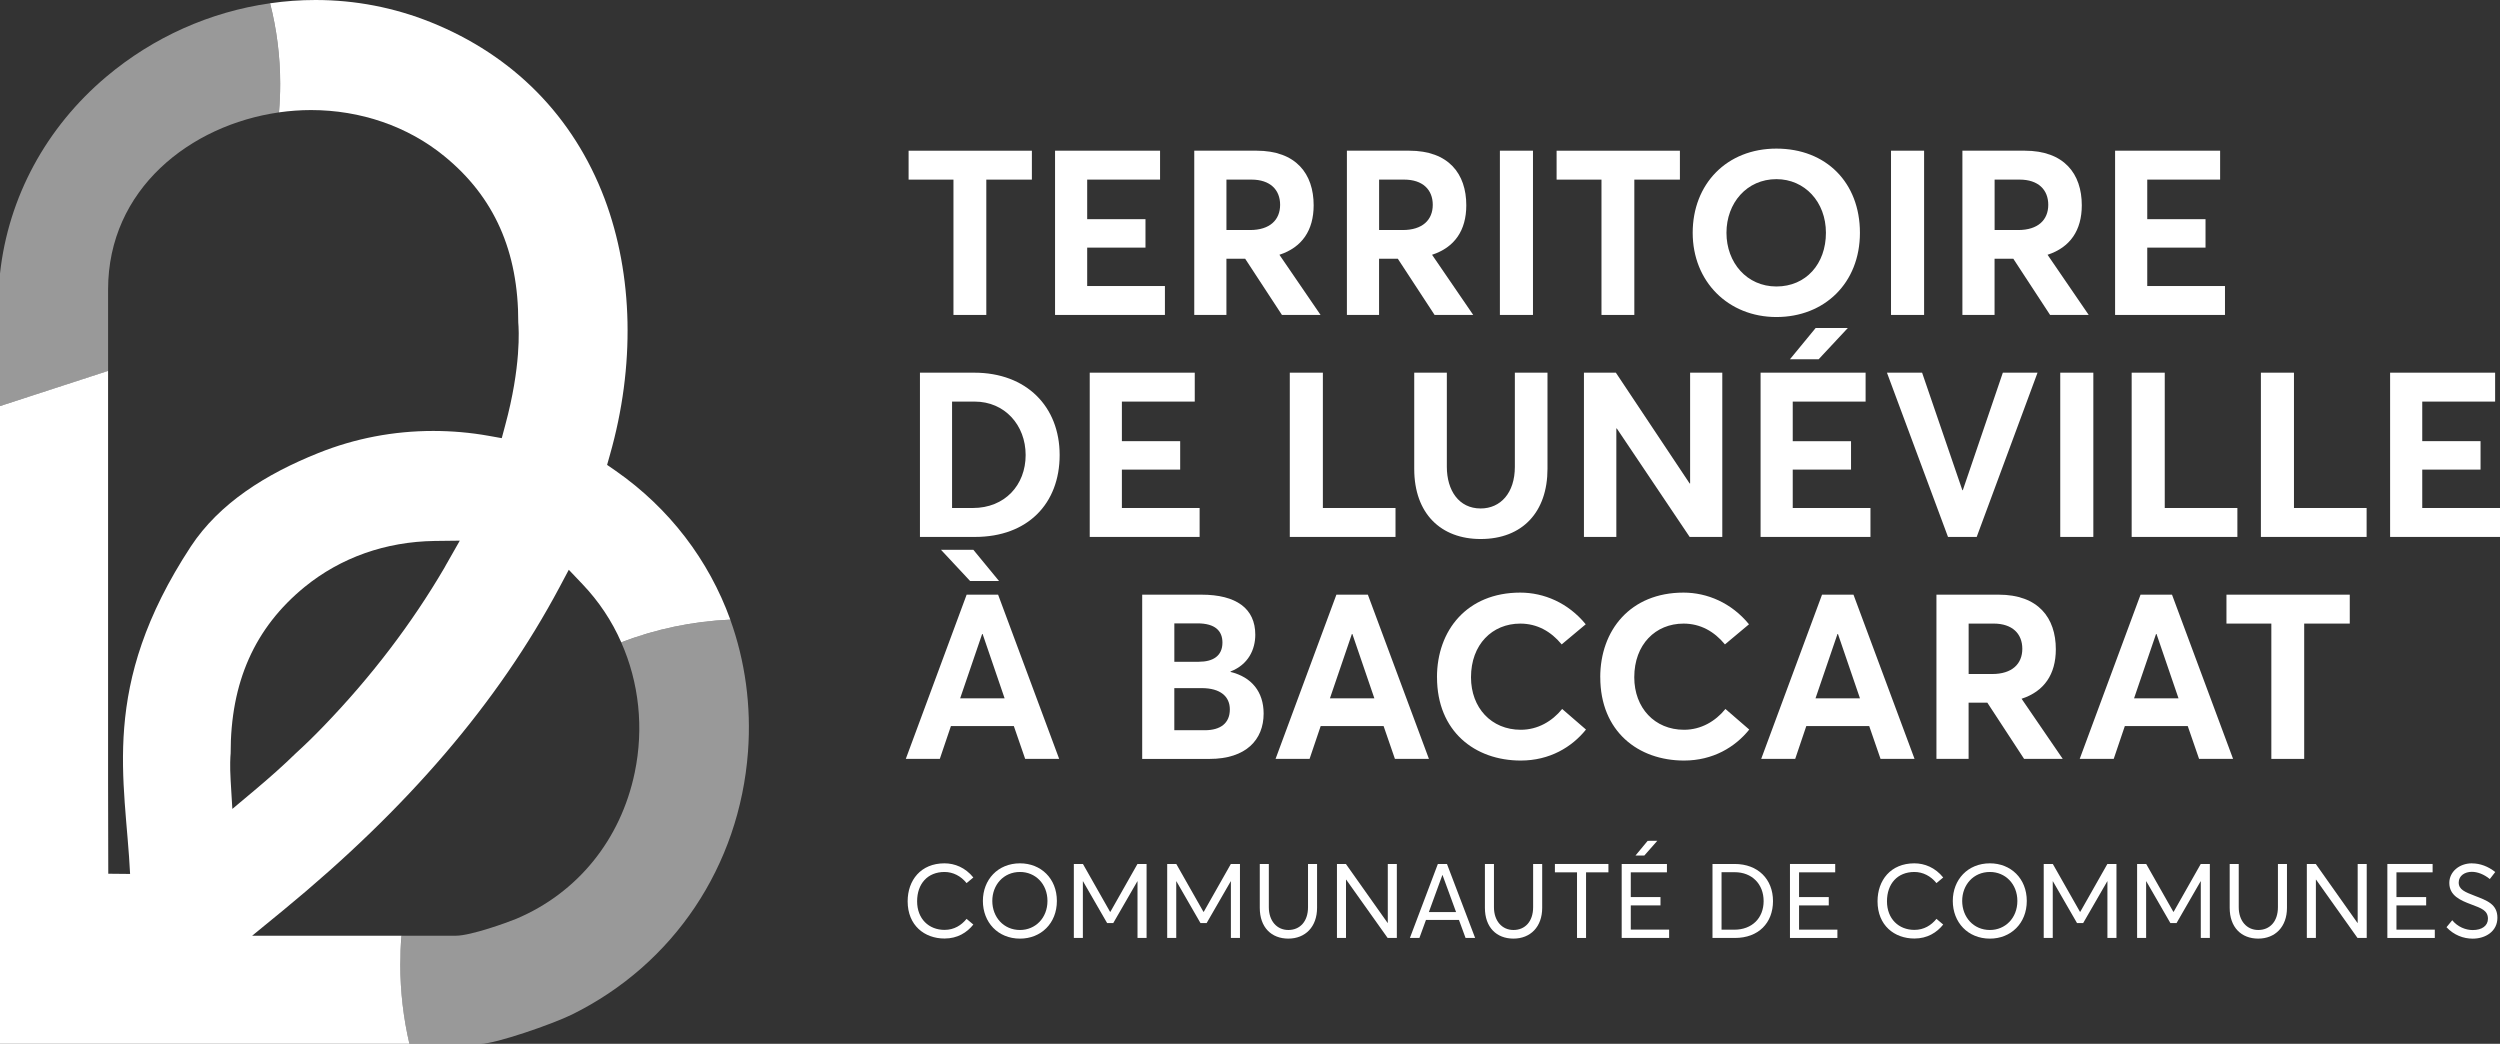 <?xml version="1.0" encoding="UTF-8"?>
<svg id="Calque_2" data-name="Calque 2" xmlns="http://www.w3.org/2000/svg" viewBox="0 0 1163 485.57">
  <rect x="0" y="0" width="1163" height="485.57" fill="#333333" stroke="none"/>
  <defs>
    <style>
      .cls-1 {
        opacity: .5;
      }

      .cls-1, .cls-2 {
        fill: #fff;
      }
    </style>
  </defs>
  <g id="Calque_1-2" data-name="Calque 1">
    <g>
      <g>
        <path class="cls-2" d="M439.38,401.62c-11.04,0-17.14,7.88-17.14,17.67,0,11.23,7.85,17.31,17.14,17.31,6.06,0,10.44-2.77,13.42-6.5l-3.15-2.65c-2.41,2.98-5.79,5.13-10.26,5.13-7.26,0-12.75-5.11-12.75-13.29s4.9-13.65,12.75-13.65c3.95,0,7.64,1.89,10.26,5.18l3.15-2.62c-3.74-4.63-8.68-6.58-13.42-6.58"/>
        <path class="cls-2" d="M474.51,401.62c-10.29,0-17.27,7.59-17.27,17.5s6.97,17.53,17.27,17.53c9.7,0,17.15-7.06,17.15-17.53s-7.45-17.5-17.15-17.5M474.51,432.63c-7.66,0-12.89-6.03-12.89-13.51s5.23-13.48,12.89-13.48c7.13,0,12.77,5.53,12.77,13.48s-5.65,13.51-12.77,13.51"/>
      </g>
      <polygon class="cls-2" points="533.39 401.92 529.15 401.92 516.55 424.18 516.4 424.18 503.78 401.92 499.55 401.92 499.55 436.34 503.75 436.34 503.75 409.97 503.82 409.97 515.03 429.41 517.89 429.41 529.1 409.97 529.17 409.97 529.17 436.34 533.39 436.34 533.39 401.92"/>
      <polygon class="cls-2" points="576.83 401.92 572.59 401.92 559.99 424.18 559.84 424.18 547.21 401.92 542.98 401.92 542.98 436.34 547.19 436.34 547.19 409.97 547.26 409.97 558.46 429.41 561.33 429.41 572.54 409.97 572.61 409.97 572.61 436.34 576.83 436.34 576.83 401.92"/>
      <path class="cls-2" d="M612.7,401.92h-4.21v20.11c0,6.67-3.78,10.6-9.15,10.6s-9.08-4.24-9.08-10.6v-20.11h-4.21v20.41c0,9.08,5.41,14.31,13.29,14.31s13.36-5.47,13.36-14.31v-20.41ZM599.34,436.65h0,0Z"/>
      <polygon class="cls-2" points="649.81 401.92 645.6 401.92 645.6 429.34 645.51 429.34 626.11 401.92 621.95 401.92 621.95 436.34 626.16 436.34 626.16 409.21 626.25 409.21 645.53 436.34 649.81 436.34 649.81 401.92"/>
      <path class="cls-2" d="M673.13,401.92h-4.24l-13,34.41h4.42l3.05-8.37h15.35l3.07,8.37h4.45l-13.1-34.41ZM664.71,424.28l6.27-17.2h.09l6.29,17.2h-12.65Z"/>
      <path class="cls-2" d="M717.42,401.92h-4.21v20.11c0,6.67-3.78,10.6-9.14,10.6s-9.08-4.24-9.08-10.6v-20.11h-4.21v20.41c0,9.08,5.41,14.31,13.29,14.31s13.36-5.47,13.36-14.31v-20.41ZM704.06,436.65h0,.01,0"/>
      <polygon class="cls-2" points="748.24 401.92 723.34 401.92 723.34 405.81 733.63 405.81 733.63 436.34 737.83 436.34 737.83 405.81 748.24 405.81 748.24 401.92"/>
      <path class="cls-2" d="M770.97,391.13l-4.48.03-5.67,6.84h4.11l6.04-6.86ZM775.46,401.92h-21.05v34.41h22.07v-3.87h-17.84v-11.26h13.82v-3.88h-13.82v-11.52h16.82v-3.88Z"/>
      <path class="cls-2" d="M806.93,401.92h-10.28v34.42h10.43c10.97,0,17.72-7,17.72-17.15s-6.95-17.27-17.86-17.27M800.86,432.5v-26.75h6.15c8.01,0,13.43,5.55,13.43,13.43s-5.37,13.31-13.63,13.31h-5.96Z"/>
      <polygon class="cls-2" points="853.74 401.92 832.69 401.92 832.69 436.34 854.76 436.34 854.76 432.47 836.92 432.47 836.92 421.2 850.74 421.2 850.74 417.32 836.92 417.32 836.92 405.81 853.74 405.81 853.74 401.92"/>
      <g>
        <path class="cls-2" d="M890.57,401.62c-11.04,0-17.14,7.88-17.14,17.67,0,11.23,7.85,17.31,17.14,17.31,6.05,0,10.42-2.77,13.41-6.5l-3.14-2.65c-2.41,2.98-5.8,5.13-10.27,5.13-7.26,0-12.75-5.11-12.75-13.29s4.89-13.65,12.75-13.65c3.96,0,7.64,1.89,10.27,5.18l3.14-2.62c-3.74-4.63-8.68-6.58-13.41-6.58"/>
        <path class="cls-2" d="M925.71,401.62c-10.3,0-17.27,7.59-17.27,17.5s6.96,17.53,17.27,17.53c9.69,0,17.15-7.06,17.15-17.53s-7.46-17.5-17.15-17.5M925.71,432.63c-7.66,0-12.9-6.03-12.9-13.51s5.23-13.48,12.9-13.48c7.11,0,12.77,5.53,12.77,13.48s-5.65,13.51-12.77,13.51"/>
      </g>
      <polygon class="cls-2" points="984.58 401.92 980.35 401.92 967.74 424.18 967.6 424.18 954.97 401.92 950.74 401.92 950.74 436.34 954.94 436.34 954.94 409.97 955.01 409.97 966.23 429.41 969.09 429.41 980.3 409.97 980.37 409.97 980.37 436.34 984.58 436.34 984.58 401.92"/>
      <polygon class="cls-2" points="1028.02 401.92 1023.79 401.92 1011.18 424.18 1011.04 424.18 998.41 401.92 994.18 401.92 994.18 436.34 998.38 436.34 998.38 409.97 998.45 409.97 1009.66 429.41 1012.53 429.41 1023.73 409.97 1023.81 409.97 1023.81 436.34 1028.02 436.34 1028.02 401.92"/>
      <path class="cls-2" d="M1063.89,401.92h-4.2v20.11c0,6.67-3.78,10.6-9.15,10.6s-9.08-4.24-9.08-10.6v-20.11h-4.21v20.41c0,9.08,5.42,14.31,13.29,14.31s13.36-5.47,13.36-14.31v-20.41ZM1050.52,436.65h0,0"/>
      <polygon class="cls-2" points="1101 401.92 1096.79 401.92 1096.79 429.34 1096.69 429.34 1077.3 401.92 1073.14 401.92 1073.14 436.34 1077.35 436.34 1077.35 409.21 1077.44 409.21 1096.71 436.34 1101 436.34 1101 401.92"/>
      <polygon class="cls-2" points="1131.65 401.92 1110.6 401.92 1110.6 436.34 1132.67 436.34 1132.67 432.47 1114.83 432.47 1114.83 421.2 1128.65 421.2 1128.65 417.32 1114.83 417.32 1114.83 405.81 1131.65 405.81 1131.65 401.92"/>
      <path class="cls-2" d="M1150.01,401.62h-.09c-5.89.02-10.5,3.95-10.5,9.11,0,5.94,5.18,8.13,10.26,10.03,4.59,1.73,7.71,2.77,7.71,6.65,0,3.28-2.84,5.25-7.06,5.25-3.36,0-7.04-1.5-9.55-4.57l-2.67,3.25c3.43,3.67,7.88,5.32,12.19,5.32h0c5.94,0,11.49-3.37,11.49-9.72s-4.87-8.02-10.65-10.26c-4.31-1.67-7.38-2.83-7.35-6.15.02-3.21,2.91-4.96,6.1-4.96,2.58,0,5.62,1.11,8.37,3.36l2.53-3.27c-3.24-2.58-7.01-4.02-10.79-4.02"/>
      <polygon class="cls-2" points="443.55 83.56 422.68 83.56 422.68 70.11 480.03 70.11 480.03 83.56 458.83 83.56 458.83 146.51 443.55 146.51 443.55 83.56"/>
      <polygon class="cls-2" points="490.81 70.1 539.66 70.1 539.66 83.55 505.76 83.55 505.76 101.96 532.88 101.96 532.88 115.19 505.76 115.19 505.76 133.06 541.92 133.06 541.92 146.51 490.81 146.51 490.81 70.1"/>
      <g>
        <path class="cls-2" d="M581.52,107.01c9.25,0,13.99-4.73,13.99-11.73s-4.63-11.73-13.35-11.73h-11.62v23.46h10.98ZM555.59,70.1h28.94c18.4,0,26.58,10.76,26.58,25.4,0,11.62-5.38,19.58-15.93,23.02l19.15,27.99h-17.97l-17.11-26.15h-8.72v26.15h-14.96v-76.41Z"/>
        <path class="cls-2" d="M652.53,107.01c9.25,0,13.99-4.73,13.99-11.73s-4.63-11.73-13.34-11.73h-11.62v23.46h10.98ZM626.6,70.1h28.94c18.4,0,26.58,10.76,26.58,25.4,0,11.62-5.38,19.58-15.93,23.02l19.15,27.99h-17.97l-17.11-26.15h-8.72v26.15h-14.96v-76.41Z"/>
      </g>
      <rect class="cls-2" x="697.75" y="70.1" width="15.39" height="76.41"/>
      <polygon class="cls-2" points="745.01 83.56 724.13 83.56 724.13 70.11 781.49 70.11 781.49 83.56 760.29 83.56 760.29 146.51 745.01 146.51 745.01 83.56"/>
      <path class="cls-2" d="M849.42,108.3c0-14.42-9.9-24.96-23.03-24.96-13.77,0-23.24,11.08-23.24,24.96s9.47,24.97,23.24,24.97,23.03-10.54,23.03-24.97M787.44,108.3c0-22.7,15.82-39.17,38.95-39.17s38.85,15.82,38.85,39.17-16.47,39.18-38.85,39.18-38.95-16.47-38.95-39.18"/>
      <rect class="cls-2" x="879.7" y="70.1" width="15.39" height="76.41"/>
      <path class="cls-2" d="M938.86,107.01c9.25,0,13.99-4.73,13.99-11.73s-4.63-11.73-13.34-11.73h-11.62v23.46h10.98ZM912.93,70.1h28.94c18.4,0,26.58,10.76,26.58,25.4,0,11.62-5.38,19.58-15.93,23.02l19.15,27.99h-17.97l-17.11-26.15h-8.72v26.15h-14.96v-76.41Z"/>
      <polygon class="cls-2" points="983.94 70.1 1032.8 70.1 1032.8 83.55 998.9 83.55 998.9 101.96 1026.01 101.96 1026.01 115.19 998.9 115.19 998.9 133.06 1035.06 133.06 1035.06 146.51 983.94 146.51 983.94 70.1"/>
      <path class="cls-2" d="M452.59,236.32c14.85,0,24.54-10.66,24.54-24.64s-9.8-24.86-23.68-24.86h-10.55v49.5h9.69ZM427.95,173.37h25.29c24.21,0,39.71,15.71,39.71,38.31s-14.85,38.1-39.38,38.1h-25.61v-76.41Z"/>
      <polygon class="cls-2" points="506.94 173.37 555.8 173.37 555.8 186.82 521.9 186.82 521.9 205.23 549.02 205.23 549.02 218.46 521.9 218.46 521.9 236.32 558.06 236.32 558.06 249.78 506.94 249.78 506.94 173.37"/>
      <polygon class="cls-2" points="600.01 173.37 615.4 173.37 615.4 236.32 649.19 236.32 649.19 249.78 600.01 249.78 600.01 173.37"/>
      <path class="cls-2" d="M657.9,218.14v-44.77h15.17v43.8c0,10.98,5.6,19.37,15.72,19.37,9.25,0,15.92-7.21,15.92-19.37v-43.8h15.18v44.77c0,19.91-11.52,32.61-31.1,32.61-18.41,0-30.89-11.73-30.89-32.61"/>
      <polygon class="cls-2" points="736.85 173.37 751.7 173.37 786.03 224.92 786.24 224.92 786.24 173.37 801.21 173.37 801.21 249.78 786.03 249.78 752.13 199.31 751.92 199.31 751.92 249.78 736.85 249.78 736.85 173.37"/>
      <path class="cls-2" d="M844.63,152.6h14.96l-13.56,14.53h-13.35l11.95-14.53ZM819.02,173.37h48.86v13.45h-33.9v18.41h27.12v13.23h-27.12v17.86h36.16v13.45h-51.12v-76.41Z"/>
      <polygon class="cls-2" points="877.81 173.37 894.16 173.37 912.89 228.04 913.1 228.04 931.72 173.37 947.86 173.37 919.56 249.78 906.21 249.78 877.81 173.37"/>
      <rect class="cls-2" x="958.43" y="173.37" width="15.39" height="76.41"/>
      <polygon class="cls-2" points="991.65 173.37 1007.04 173.37 1007.04 236.32 1040.83 236.32 1040.83 249.78 991.65 249.78 991.65 173.37"/>
      <polygon class="cls-2" points="1051.77 173.37 1067.15 173.37 1067.15 236.32 1100.95 236.32 1100.95 249.78 1051.77 249.78 1051.77 173.37"/>
      <polygon class="cls-2" points="1111.88 173.37 1111.88 249.78 1163 249.78 1163 236.32 1126.83 236.32 1126.83 218.46 1153.95 218.46 1153.95 205.22 1126.83 205.22 1126.83 186.82 1160.73 186.82 1160.73 173.37 1111.88 173.37"/>
      <path class="cls-2" d="M467.34,324.85l-10.23-29.92h-.22l-10.22,29.92h20.66ZM437.74,255.76h15.06l11.95,14.53h-13.45l-13.56-14.53ZM449.68,276.64h14.64l28.41,76.4h-15.82l-5.27-15.27h-29.27l-5.17,15.27h-15.82l28.3-76.4Z"/>
      <path class="cls-2" d="M560.5,339.7c7.21,0,11.62-3.22,11.62-9.69,0-6.02-4.41-9.9-13.13-9.9h-12.7v19.58h14.2ZM557.7,307.85c6.57,0,10.98-2.69,10.98-8.93,0-5.38-3.34-8.93-11.62-8.93h-10.76v17.87h11.4ZM531.34,276.64h27.55c16.25,0,25.07,6.45,25.07,18.62,0,6.89-3.23,13.89-11.51,17.11v.22c9.8,2.37,15.39,9.26,15.39,19.37,0,12.16-8.18,21.09-25.18,21.09h-31.31v-76.4Z"/>
      <path class="cls-2" d="M639.35,324.85l-10.23-29.92h-.22l-10.21,29.92h20.66ZM621.69,276.64h14.64l28.41,76.4h-15.82l-5.27-15.27h-29.27l-5.17,15.27h-15.82l28.3-76.4Z"/>
      <g>
        <path class="cls-2" d="M668.48,315.06c0-21.85,13.99-39.38,38.74-39.38,10.98,0,22.28,4.73,30.46,14.74l-11.19,9.36c-4.95-6.02-11.4-9.68-19.26-9.68-13.02,0-22.92,9.68-22.92,24.97,0,14.21,9.47,24.42,23.14,24.42,7.97,0,14.64-3.98,19.27-9.68l11.08,9.58c-6.57,8.18-16.9,14.42-30.35,14.42-21.31,0-38.95-13.56-38.95-38.74"/>
        <path class="cls-2" d="M744.43,315.06c0-21.85,13.99-39.38,38.74-39.38,10.98,0,22.28,4.73,30.46,14.74l-11.19,9.36c-4.95-6.02-11.4-9.68-19.26-9.68-13.02,0-22.92,9.68-22.92,24.97,0,14.21,9.47,24.42,23.14,24.42,7.97,0,14.64-3.98,19.27-9.68l11.08,9.58c-6.56,8.18-16.89,14.42-30.35,14.42-21.31,0-38.95-13.56-38.95-38.74"/>
      </g>
      <path class="cls-2" d="M865.25,324.85l-10.23-29.92h-.22l-10.22,29.92h20.66ZM847.6,276.64h14.64l28.41,76.4h-15.82l-5.27-15.27h-29.27l-5.16,15.27h-15.82l28.3-76.4Z"/>
      <path class="cls-2" d="M926.79,313.55c9.25,0,13.99-4.73,13.99-11.73s-4.63-11.73-13.35-11.73h-11.62v23.46h10.98ZM900.85,276.64h28.94c18.4,0,26.58,10.76,26.58,25.4,0,11.62-5.38,19.58-15.93,23.02l19.15,27.98h-17.98l-17.1-26.15h-8.72v26.15h-14.96v-76.4Z"/>
      <path class="cls-2" d="M1013.44,324.85l-10.23-29.92h-.22l-10.22,29.92h20.66ZM995.78,276.64h14.64l28.41,76.4h-15.82l-5.27-15.27h-29.27l-5.17,15.27h-15.82l28.3-76.4Z"/>
      <polygon class="cls-2" points="1056.63 290.09 1035.75 290.09 1035.75 276.64 1093.11 276.64 1093.11 290.09 1071.91 290.09 1071.91 353.04 1056.63 353.04 1056.63 290.09"/>
      <g>
        <path class="cls-2" d="M208.13,261.66l-.56.97c-.27.47-.51.93-.79,1.44-15.22,26.02-34.12,50.84-56.28,73.79-4.52,4.7-8.7,8.75-12.8,12.48-5.91,5.77-12.29,11.45-19.46,17.46l-10.15,8.51-.79-13.22c-.41-6.89-.14-11.22,0-12.57-.09-33.14,11.18-58.46,34.4-77.46,16.81-13.69,37.71-21.09,60.52-21.41l11.68-.14-5.77,10.15ZM286.33,218.97l-3.91-2.7,1.3-4.61c11.78-41.34,10.89-83.7-2.46-119.22-14.48-38.27-42.41-66.66-80.91-82.12C183.28,3.49,165.26,0,146.78,0c-7.12,0-14.2.51-21.13,1.53,3.07,11.96,4.7,24.58,4.7,37.52,0,4.47-.19,8.89-.56,13.22,4.94-.7,9.91-1.07,14.9-1.07,23.05,0,45.06,7.59,61.96,21.41,23.28,18.95,34.54,44.31,34.45,77.46.28,3.02,1.35,20.44-6.1,47.85l-1.58,5.91-6.01-1.07c-8.57-1.54-17.27-2.28-25.88-2.28-18.43,0-36.45,3.44-53.49,10.29-24.26,9.73-45.95,23.23-59.31,43.52-42.82,65.31-30.31,108.46-28.21,152.27l-10.15-.1-.09-42.31v-191.61L0,188.9v296.67h190.45c-2.75-11.82-4.24-24.21-4.24-36.87,0-4.52.18-8.98.55-13.41h-69.45l14.43-11.82c57.96-47.58,99.99-96.69,128.53-150.26l4.33-8.15,6.38,6.71c7.59,7.96,13.69,17.13,18.02,27.04,15.87-6.1,32.91-9.77,50.74-10.56-10-27.65-28.3-51.81-53.39-69.27"/>
        <path class="cls-1" d="M347.97,349.69c-3.96,53.16-34.54,98.87-81.84,122.25-9.4,4.61-35.66,13.64-42.4,13.64h-33.29c-2.74-11.82-4.24-24.21-4.24-36.87,0-4.52.19-8.98.56-13.41h25.32c6.94,0,24.07-6.19,28.07-7.86,28.49-12.01,48.6-36.77,55.12-68.01,4.33-20.76,2-41.99-6.28-60.61,15.87-6.1,32.91-9.77,50.74-10.56,6.89,19.18,9.82,40.03,8.24,61.45"/>
        <path class="cls-1" d="M130.35,39.06c0,4.47-.19,8.89-.56,13.22-41.25,5.87-79.51,35.71-79.51,82.4v37.89L0,188.9v-61.63C3.87,91.75,21.46,59.26,49.49,35.66,71.32,17.27,97.81,5.49,125.64,1.53c3.07,11.96,4.7,24.58,4.7,37.52"/>
      </g>
    </g>
  </g>
</svg>